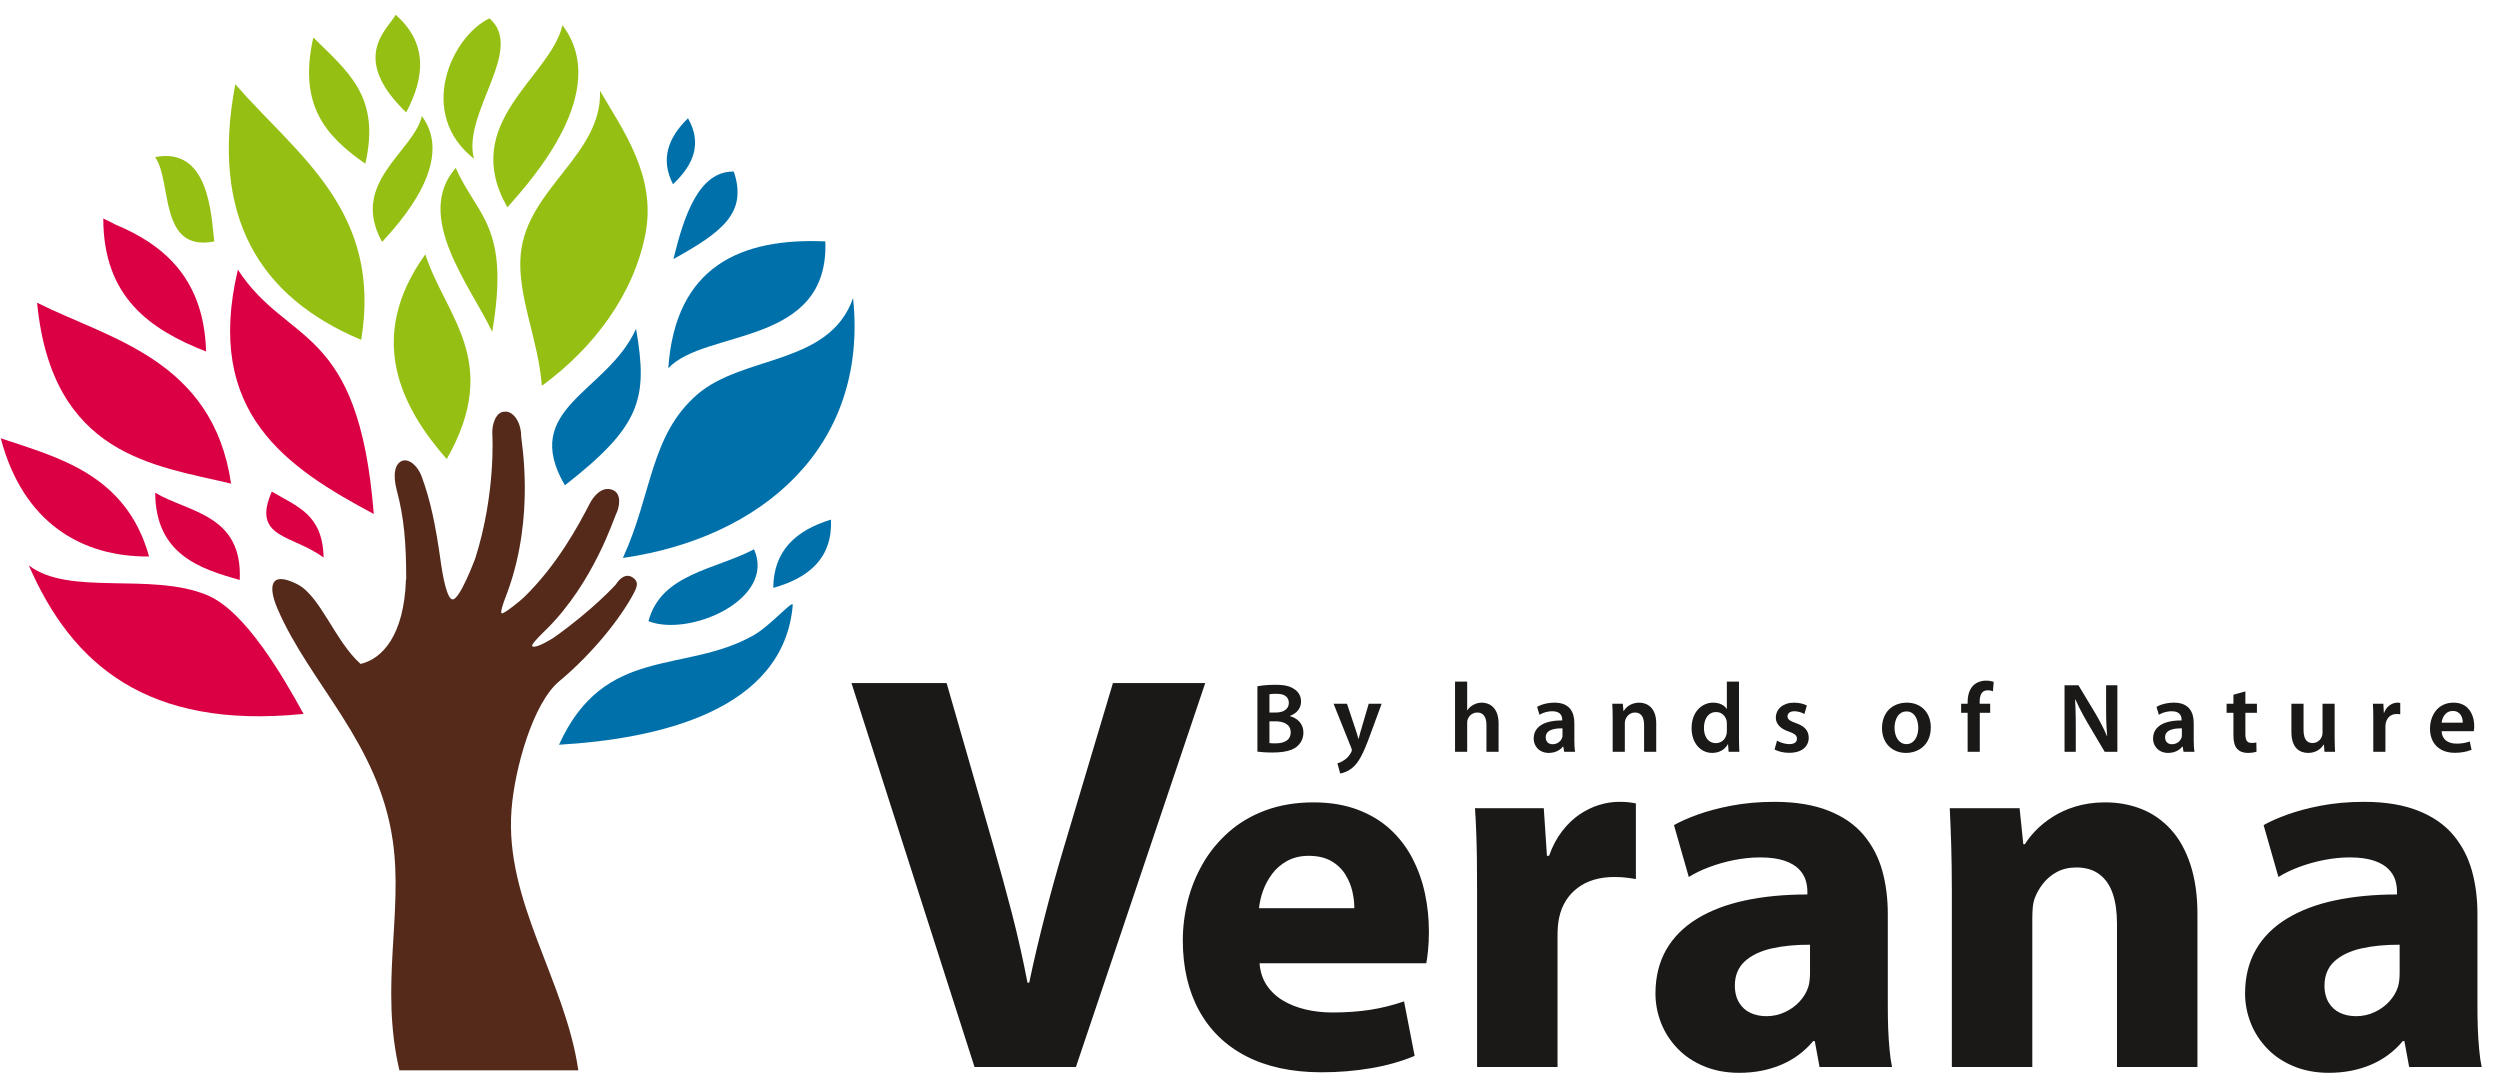 <svg width="131" height="57" viewBox="0 0 131 57" fill="none" xmlns="http://www.w3.org/2000/svg">
<path fill-rule="evenodd" clip-rule="evenodd" d="M24.836 8.319C21.814 5.933 23.658 1.91 25.648 0.962C27.541 2.592 24.2 5.933 24.836 8.319Z" fill="#95C013"/>
<path fill-rule="evenodd" clip-rule="evenodd" d="M16.418 1.964C18.228 3.764 19.957 5.048 19.142 8.579C17.015 7.097 15.63 5.47 16.418 1.964Z" fill="#95C013"/>
<path fill-rule="evenodd" clip-rule="evenodd" d="M25.791 17.387C24.668 15.003 21.655 11.342 23.882 8.796C24.995 11.342 26.746 11.819 25.791 17.387Z" fill="#95C013"/>
<path fill-rule="evenodd" clip-rule="evenodd" d="M29.472 1.32C32.076 4.755 27.859 9.433 26.587 10.865C24.041 6.41 28.848 4.062 29.472 1.32Z" fill="#95C013"/>
<path fill-rule="evenodd" clip-rule="evenodd" d="M22.108 6.084C23.883 8.489 20.918 11.695 20.023 12.677C18.297 9.566 21.65 7.98 22.108 6.084Z" fill="#95C013"/>
<path fill-rule="evenodd" clip-rule="evenodd" d="M8.126 8.232C10.949 7.683 11.062 11.211 11.227 12.652C8.288 13.23 9.033 9.488 8.126 8.232Z" fill="#95C013"/>
<path fill-rule="evenodd" clip-rule="evenodd" d="M12.329 4.415C15.585 8.147 20.04 11.047 18.927 17.809C13.548 15.552 11.022 11.313 12.329 4.415Z" fill="#95C013"/>
<path fill-rule="evenodd" clip-rule="evenodd" d="M31.439 4.755C32.596 6.754 34.413 9.194 33.821 12.255C33.206 15.433 31.117 18.225 28.394 20.217C28.211 17.784 27.075 15.434 27.288 13.3C27.632 9.855 31.569 8.103 31.439 4.755Z" fill="#95C013"/>
<path fill-rule="evenodd" clip-rule="evenodd" d="M38.452 8.991C39.169 11.139 37.882 12.137 35.286 13.575C35.837 11.332 36.609 8.955 38.452 8.991Z" fill="#0070AB"/>
<path fill-rule="evenodd" clip-rule="evenodd" d="M22.288 13.325C23.334 16.584 26.326 18.923 23.408 24.058C21.05 21.365 19.131 17.723 22.288 13.325Z" fill="#95C013"/>
<path fill-rule="evenodd" clip-rule="evenodd" d="M33.329 17.228C33.965 20.887 33.587 22.319 29.6 25.43C27.223 21.365 31.837 20.569 33.329 17.228Z" fill="#0070AB"/>
<path fill-rule="evenodd" clip-rule="evenodd" d="M44.701 15.618C45.517 23.439 39.898 28.194 32.639 29.237C34.176 25.896 34.063 22.817 36.53 20.676C38.937 18.588 43.465 19.156 44.701 15.618Z" fill="#0070AB"/>
<path fill-rule="evenodd" clip-rule="evenodd" d="M35.018 19.296C35.388 13.938 38.836 12.455 43.248 12.649C43.45 18.183 36.927 17.228 35.018 19.296Z" fill="#0070AB"/>
<path fill-rule="evenodd" clip-rule="evenodd" d="M43.544 27.227C43.625 29.236 42.408 30.273 40.52 30.806C40.53 28.866 41.693 27.79 43.544 27.227Z" fill="#0070AB"/>
<path fill-rule="evenodd" clip-rule="evenodd" d="M36.051 6.196C36.804 7.518 36.347 8.638 35.264 9.653C34.596 8.346 35.003 7.218 36.051 6.196Z" fill="#0070AB"/>
<path fill-rule="evenodd" clip-rule="evenodd" d="M20.729 0.771C22.389 2.229 22.292 3.984 21.285 5.891C18.266 2.985 20.355 1.513 20.729 0.771Z" fill="#95C013"/>
<path fill-rule="evenodd" clip-rule="evenodd" d="M39.511 28.782C40.681 31.397 36.137 33.396 33.979 32.55C34.636 30.054 37.492 29.855 39.511 28.782Z" fill="#0070AB"/>
<path fill-rule="evenodd" clip-rule="evenodd" d="M39.473 33.297C40.388 32.781 41.565 31.392 41.541 31.706C41.064 37.274 34.437 38.722 29.291 39.024C31.677 33.774 35.86 35.334 39.473 33.297Z" fill="#0070AB"/>
<path fill-rule="evenodd" clip-rule="evenodd" d="M1.944 15.863C5.679 17.747 11.155 18.819 12.109 25.342C8.132 24.387 2.723 23.91 1.944 15.863Z" fill="#DB0044"/>
<path fill-rule="evenodd" clip-rule="evenodd" d="M12.465 14.131C15.074 18.149 18.791 16.91 19.586 26.933C14.998 24.484 10.693 21.62 12.465 14.131Z" fill="#DB0044"/>
<path fill-rule="evenodd" clip-rule="evenodd" d="M0.04 22.966C3.026 23.974 6.606 24.835 7.813 29.16C4.269 29.192 1.199 27.382 0.04 22.966Z" fill="#DB0044"/>
<path fill-rule="evenodd" clip-rule="evenodd" d="M5.412 11.449C6.046 11.766 5.524 11.491 6.046 11.766C8.73 12.882 10.692 14.722 10.798 18.419C7.839 17.258 5.417 15.563 5.412 11.449Z" fill="#DB0044"/>
<path fill-rule="evenodd" clip-rule="evenodd" d="M8.132 25.819C9.881 26.862 12.722 26.946 12.562 30.389C10.452 29.799 8.151 29.036 8.132 25.819Z" fill="#DB0044"/>
<path fill-rule="evenodd" clip-rule="evenodd" d="M14.243 25.758C15.589 26.56 16.907 26.948 16.957 29.216C15.288 27.993 13.175 28.215 14.243 25.758Z" fill="#DB0044"/>
<path fill-rule="evenodd" clip-rule="evenodd" d="M1.51 29.626C3.611 31.256 7.899 29.963 10.849 31.182C12.869 32.018 14.841 35.479 15.907 37.408C7.676 38.245 3.749 34.779 1.51 29.626Z" fill="#DB0044"/>
<path fill-rule="evenodd" clip-rule="evenodd" d="M74.737 50.475C74.769 50.318 74.801 50.09 74.829 49.8C74.858 49.505 74.875 49.176 74.875 48.811C74.875 48.136 74.805 47.47 74.667 46.818C74.53 46.168 74.308 45.55 74.011 44.979C73.714 44.406 73.326 43.896 72.851 43.458C72.376 43.02 71.804 42.678 71.141 42.427C70.475 42.176 69.703 42.044 68.829 42.044C67.887 42.044 67.043 42.191 66.306 42.465C65.566 42.739 64.923 43.123 64.382 43.601C63.839 44.083 63.386 44.633 63.033 45.247C62.677 45.865 62.41 46.519 62.238 47.207C62.066 47.894 61.978 48.591 61.979 49.282C61.98 50.701 62.272 51.932 62.834 52.958C63.398 53.987 64.217 54.786 65.293 55.342C66.368 55.898 67.679 56.184 69.218 56.188C70.136 56.19 71.012 56.115 71.838 55.975C72.664 55.836 73.429 55.62 74.127 55.328L73.572 52.472C73.008 52.666 72.42 52.816 71.816 52.911C71.207 53.007 70.544 53.054 69.827 53.054C69.333 53.054 68.86 53.003 68.413 52.897C67.971 52.792 67.566 52.633 67.216 52.421C66.866 52.209 66.583 51.938 66.37 51.617C66.156 51.293 66.033 50.909 66.001 50.475H74.737ZM65.972 47.591C66.001 47.309 66.065 47.008 66.176 46.694C66.287 46.38 66.447 46.079 66.652 45.802C66.86 45.521 67.124 45.291 67.438 45.117C67.755 44.942 68.136 44.845 68.58 44.845C69.061 44.845 69.461 44.945 69.772 45.127C70.082 45.307 70.329 45.548 70.503 45.835C70.673 46.114 70.8 46.418 70.868 46.726C70.936 47.039 70.97 47.327 70.965 47.591H65.972ZM77.399 55.911H81.615V49.033C81.615 48.867 81.621 48.699 81.633 48.538C81.646 48.383 81.669 48.227 81.698 48.09C81.838 47.429 82.166 46.909 82.66 46.532C83.157 46.153 83.801 45.956 84.582 45.955C84.812 45.954 85.023 45.967 85.202 45.987C85.381 46.006 85.558 46.037 85.72 46.065V42.099C85.572 42.072 85.436 42.047 85.308 42.034C85.18 42.021 85.022 42.016 84.832 42.016C84.495 42.016 84.152 42.07 83.797 42.178C83.443 42.285 83.097 42.456 82.761 42.681C82.429 42.906 82.124 43.206 81.851 43.56C81.576 43.916 81.347 44.346 81.171 44.845H81.06L80.894 42.349H77.289C77.316 42.733 77.338 43.145 77.353 43.578C77.368 44.016 77.384 44.499 77.39 45.029C77.395 45.556 77.399 46.156 77.399 46.814V55.911ZM98.921 47.896C98.921 47.087 98.827 46.327 98.63 45.621C98.432 44.911 98.103 44.288 97.65 43.749C97.195 43.209 96.586 42.787 95.82 42.483C95.058 42.18 94.114 42.016 92.986 42.016C92.164 42.016 91.409 42.086 90.731 42.215C90.057 42.342 89.463 42.503 88.956 42.686C88.448 42.87 88.031 43.055 87.716 43.236L88.493 45.955C88.793 45.765 89.147 45.593 89.552 45.441C89.953 45.29 90.389 45.162 90.846 45.071C91.307 44.979 91.772 44.927 92.238 44.928C92.754 44.929 93.177 44.99 93.499 45.099C93.826 45.209 94.08 45.358 94.253 45.534C94.428 45.711 94.549 45.905 94.613 46.111C94.676 46.314 94.706 46.516 94.706 46.703V46.87C93.504 46.87 92.411 46.975 91.438 47.184C90.463 47.393 89.624 47.715 88.928 48.141C88.23 48.568 87.689 49.106 87.314 49.758C86.94 50.41 86.747 51.178 86.746 52.056C86.745 52.6 86.851 53.124 87.046 53.619C87.241 54.11 87.533 54.558 87.906 54.945C88.284 55.337 88.744 55.644 89.284 55.869C89.823 56.095 90.44 56.215 91.128 56.216C91.936 56.218 92.678 56.073 93.342 55.791C94.002 55.511 94.562 55.092 95.011 54.552H95.094L95.344 55.911H99.143C99.088 55.657 99.046 55.361 99.014 55.015C98.982 54.668 98.955 54.292 98.94 53.887C98.925 53.486 98.921 53.068 98.921 52.638V47.896ZM94.845 50.974C94.845 51.096 94.838 51.225 94.826 51.344C94.814 51.468 94.794 51.587 94.761 51.695C94.672 51.988 94.511 52.247 94.299 52.481C94.088 52.712 93.827 52.898 93.531 53.035C93.237 53.173 92.916 53.247 92.57 53.248C92.252 53.249 91.967 53.189 91.719 53.073C91.47 52.956 91.271 52.775 91.128 52.536C90.987 52.301 90.905 51.999 90.906 51.639C90.907 51.109 91.09 50.679 91.433 50.369C91.776 50.057 92.248 49.832 92.838 49.698C93.429 49.565 94.096 49.499 94.845 49.504V50.974ZM102.277 55.911H106.493V48.09C106.493 47.892 106.504 47.7 106.52 47.521C106.538 47.338 106.578 47.174 106.632 47.036C106.733 46.773 106.88 46.519 107.07 46.283C107.261 46.045 107.496 45.843 107.783 45.691C108.069 45.538 108.407 45.455 108.795 45.455C109.303 45.455 109.715 45.584 110.029 45.83C110.344 46.074 110.574 46.417 110.718 46.855C110.862 47.293 110.93 47.81 110.93 48.395V55.911H115.146V47.896C115.146 46.897 115.018 46.033 114.776 45.298C114.535 44.565 114.196 43.953 113.76 43.472C113.325 42.994 112.811 42.63 112.22 42.395C111.634 42.161 110.989 42.042 110.293 42.044C109.725 42.044 109.21 42.124 108.758 42.261C108.301 42.399 107.898 42.587 107.556 42.806C107.211 43.028 106.914 43.266 106.673 43.518C106.435 43.768 106.243 44.008 106.105 44.235H106.021L105.827 42.349H102.167C102.194 42.959 102.225 43.621 102.245 44.337C102.264 45.051 102.277 45.832 102.277 46.675V55.911ZM129.818 47.896C129.818 47.087 129.724 46.327 129.527 45.621C129.328 44.911 129 44.288 128.547 43.749C128.092 43.209 127.482 42.787 126.716 42.483C125.954 42.18 125.011 42.016 123.883 42.016C123.06 42.016 122.305 42.086 121.627 42.215C120.953 42.342 120.359 42.503 119.852 42.686C119.344 42.87 118.928 43.055 118.613 43.236L119.39 45.955C119.69 45.765 120.043 45.593 120.448 45.441C120.849 45.29 121.286 45.162 121.743 45.071C122.203 44.979 122.668 44.927 123.134 44.928C123.651 44.929 124.073 44.99 124.396 45.099C124.723 45.209 124.976 45.358 125.149 45.534C125.325 45.711 125.445 45.905 125.51 46.111C125.573 46.314 125.602 46.516 125.602 46.703V46.87C124.4 46.87 123.308 46.975 122.334 47.184C121.359 47.393 120.52 47.715 119.824 48.141C119.127 48.568 118.585 49.106 118.211 49.758C117.836 50.41 117.644 51.178 117.642 52.056C117.641 52.6 117.748 53.124 117.943 53.619C118.138 54.11 118.429 54.558 118.803 54.945C119.18 55.337 119.64 55.644 120.18 55.869C120.72 56.095 121.337 56.215 122.024 56.216C122.832 56.218 123.574 56.073 124.239 55.791C124.899 55.511 125.459 55.092 125.907 54.552H125.99L126.24 55.911H130.04C129.984 55.657 129.942 55.361 129.911 55.015C129.878 54.668 129.852 54.292 129.837 53.887C129.822 53.486 129.818 53.068 129.818 52.638V47.896ZM125.741 50.974C125.741 51.096 125.735 51.225 125.723 51.344C125.71 51.468 125.691 51.587 125.658 51.695C125.569 51.988 125.408 52.247 125.196 52.481C124.985 52.712 124.723 52.898 124.428 53.035C124.134 53.173 123.812 53.247 123.467 53.248C123.149 53.249 122.864 53.189 122.616 53.073C122.367 52.956 122.168 52.775 122.024 52.536C121.883 52.301 121.801 51.999 121.803 51.639C121.804 51.109 121.986 50.679 122.329 50.369C122.673 50.057 123.144 49.832 123.735 49.698C124.326 49.565 124.992 49.499 125.741 49.504V50.974Z" fill="#1B1918"/>
<path fill-rule="evenodd" clip-rule="evenodd" d="M65.888 39.386C65.971 39.397 66.078 39.407 66.209 39.417C66.34 39.426 66.494 39.432 66.67 39.432C66.884 39.432 67.072 39.42 67.236 39.396C67.401 39.371 67.543 39.337 67.664 39.289C67.785 39.242 67.887 39.182 67.968 39.111C68.035 39.054 68.093 38.99 68.142 38.916C68.191 38.844 68.23 38.763 68.257 38.675C68.285 38.587 68.299 38.49 68.299 38.387C68.299 38.268 68.28 38.16 68.241 38.066C68.203 37.969 68.152 37.886 68.086 37.813C68.02 37.742 67.945 37.682 67.861 37.635C67.777 37.587 67.689 37.551 67.596 37.528V37.513C67.722 37.465 67.828 37.403 67.914 37.328C68.001 37.252 68.065 37.165 68.109 37.068C68.153 36.971 68.175 36.87 68.175 36.762C68.175 36.662 68.16 36.569 68.13 36.487C68.099 36.405 68.058 36.331 68.004 36.266C67.95 36.201 67.887 36.148 67.813 36.105C67.736 36.052 67.65 36.008 67.556 35.976C67.461 35.943 67.353 35.919 67.233 35.904C67.112 35.889 66.974 35.883 66.82 35.883C66.698 35.883 66.579 35.886 66.462 35.893C66.345 35.901 66.237 35.91 66.139 35.921C66.04 35.933 65.957 35.947 65.888 35.96V39.386ZM66.519 36.379C66.552 36.371 66.598 36.364 66.656 36.361C66.715 36.356 66.79 36.354 66.882 36.354C67.017 36.354 67.133 36.369 67.23 36.405C67.328 36.438 67.402 36.492 67.454 36.563C67.507 36.634 67.533 36.724 67.534 36.835C67.534 36.934 67.507 37.021 67.454 37.096C67.402 37.171 67.324 37.229 67.222 37.272C67.12 37.314 66.994 37.336 66.846 37.336H66.519V36.379ZM66.519 37.797H66.835C66.946 37.797 67.049 37.807 67.146 37.829C67.241 37.851 67.326 37.885 67.398 37.931C67.472 37.977 67.529 38.036 67.569 38.109C67.611 38.181 67.631 38.27 67.632 38.372C67.631 38.478 67.61 38.569 67.569 38.643C67.527 38.718 67.47 38.777 67.398 38.823C67.325 38.867 67.242 38.9 67.15 38.921C67.057 38.941 66.959 38.951 66.856 38.951C66.783 38.951 66.72 38.951 66.665 38.949C66.609 38.948 66.561 38.944 66.519 38.936V37.797ZM69.879 36.876L70.805 39.186C70.818 39.216 70.826 39.24 70.83 39.261C70.834 39.28 70.836 39.297 70.836 39.309C70.836 39.325 70.833 39.342 70.828 39.36C70.822 39.378 70.813 39.399 70.8 39.423C70.754 39.509 70.701 39.587 70.637 39.657C70.574 39.726 70.512 39.781 70.448 39.821C70.382 39.867 70.319 39.905 70.256 39.933C70.194 39.962 70.136 39.984 70.081 39.997L70.225 40.53C70.278 40.522 70.34 40.508 70.41 40.485C70.482 40.462 70.559 40.428 70.642 40.384C70.724 40.338 70.808 40.28 70.893 40.209C70.966 40.145 71.037 40.068 71.105 39.979C71.173 39.89 71.242 39.782 71.311 39.656C71.379 39.529 71.451 39.378 71.526 39.204C71.601 39.03 71.681 38.825 71.767 38.592L72.398 36.876H71.721L71.327 38.219C71.31 38.273 71.294 38.329 71.277 38.387C71.262 38.444 71.246 38.501 71.233 38.556C71.218 38.612 71.205 38.663 71.193 38.71H71.177C71.166 38.663 71.151 38.612 71.135 38.557C71.12 38.501 71.102 38.445 71.085 38.388C71.068 38.331 71.05 38.276 71.032 38.224L70.582 36.876H69.879ZM76.244 39.396H76.88V37.885C76.88 37.851 76.882 37.818 76.885 37.785C76.889 37.753 76.896 37.722 76.907 37.694C76.931 37.629 76.966 37.569 77.012 37.516C77.058 37.462 77.114 37.419 77.18 37.387C77.246 37.354 77.32 37.337 77.403 37.336C77.519 37.337 77.614 37.366 77.686 37.421C77.757 37.478 77.809 37.555 77.842 37.651C77.874 37.747 77.89 37.856 77.89 37.978V39.396H78.526V37.911C78.526 37.71 78.499 37.539 78.449 37.4C78.399 37.26 78.332 37.148 78.247 37.062C78.162 36.976 78.069 36.915 77.966 36.876C77.861 36.837 77.755 36.818 77.646 36.819C77.566 36.819 77.488 36.83 77.415 36.848C77.341 36.868 77.271 36.897 77.207 36.933C77.141 36.967 77.082 37.008 77.029 37.055C76.976 37.104 76.93 37.158 76.891 37.218H76.88V35.717H76.244V39.396ZM82.496 37.885C82.497 37.745 82.48 37.612 82.446 37.485C82.413 37.359 82.357 37.244 82.278 37.144C82.2 37.044 82.093 36.966 81.958 36.907C81.824 36.85 81.656 36.82 81.456 36.819C81.323 36.821 81.199 36.83 81.084 36.852C80.969 36.873 80.867 36.899 80.775 36.933C80.684 36.967 80.608 37.003 80.544 37.042L80.669 37.456C80.727 37.419 80.793 37.387 80.865 37.359C80.939 37.331 81.016 37.309 81.099 37.293C81.18 37.278 81.263 37.269 81.347 37.269C81.457 37.27 81.547 37.286 81.615 37.315C81.683 37.344 81.735 37.382 81.771 37.428C81.805 37.473 81.829 37.521 81.842 37.571C81.854 37.62 81.86 37.667 81.859 37.709V37.751C81.548 37.749 81.28 37.783 81.057 37.855C80.834 37.926 80.664 38.033 80.544 38.174C80.425 38.316 80.364 38.492 80.364 38.703C80.364 38.799 80.382 38.892 80.416 38.981C80.451 39.071 80.502 39.15 80.569 39.221C80.637 39.292 80.72 39.349 80.818 39.389C80.915 39.431 81.029 39.452 81.155 39.454C81.266 39.452 81.369 39.439 81.462 39.41C81.556 39.381 81.64 39.342 81.714 39.291C81.789 39.24 81.851 39.183 81.9 39.117H81.916L81.963 39.396H82.537C82.521 39.317 82.511 39.225 82.505 39.12C82.498 39.016 82.496 38.905 82.496 38.791V37.885ZM81.874 38.511C81.874 38.534 81.874 38.557 81.873 38.581C81.871 38.604 81.867 38.628 81.859 38.651C81.838 38.712 81.805 38.769 81.759 38.822C81.713 38.874 81.656 38.916 81.588 38.948C81.521 38.981 81.444 38.997 81.357 38.998C81.289 38.998 81.228 38.985 81.173 38.959C81.119 38.933 81.076 38.894 81.044 38.84C81.012 38.787 80.996 38.718 80.995 38.635C80.996 38.541 81.02 38.461 81.069 38.399C81.117 38.338 81.183 38.288 81.266 38.254C81.349 38.219 81.442 38.196 81.547 38.181C81.652 38.169 81.761 38.163 81.874 38.165L81.874 38.511ZM84.504 39.396H85.141V37.911C85.141 37.874 85.143 37.838 85.148 37.802C85.154 37.767 85.161 37.736 85.171 37.709C85.194 37.644 85.228 37.583 85.274 37.528C85.32 37.471 85.375 37.426 85.442 37.391C85.508 37.355 85.584 37.337 85.668 37.336C85.784 37.337 85.877 37.366 85.947 37.421C86.018 37.476 86.069 37.551 86.102 37.647C86.135 37.743 86.151 37.851 86.15 37.973V39.396H86.786V37.901C86.785 37.702 86.758 37.533 86.709 37.395C86.658 37.257 86.589 37.146 86.504 37.06C86.418 36.976 86.322 36.915 86.216 36.876C86.111 36.837 86.002 36.818 85.891 36.819C85.787 36.821 85.691 36.833 85.604 36.86C85.517 36.885 85.441 36.92 85.373 36.962C85.305 37.006 85.248 37.052 85.199 37.103C85.151 37.154 85.112 37.204 85.084 37.254H85.068L85.037 36.876H84.483C84.488 36.984 84.494 37.1 84.498 37.224C84.501 37.348 84.504 37.482 84.504 37.626V39.396ZM90.487 35.717V37.145H90.477C90.438 37.083 90.386 37.027 90.319 36.978C90.252 36.929 90.173 36.891 90.081 36.862C89.987 36.834 89.883 36.82 89.767 36.819C89.615 36.819 89.47 36.85 89.336 36.91C89.199 36.971 89.079 37.06 88.975 37.175C88.87 37.291 88.787 37.432 88.728 37.599C88.669 37.764 88.639 37.953 88.639 38.165C88.64 38.36 88.669 38.535 88.723 38.694C88.778 38.851 88.855 38.987 88.953 39.1C89.052 39.213 89.165 39.301 89.296 39.361C89.427 39.422 89.568 39.452 89.721 39.454C89.843 39.452 89.955 39.434 90.061 39.397C90.166 39.36 90.259 39.309 90.34 39.24C90.422 39.172 90.488 39.092 90.539 38.998H90.549L90.58 39.396H91.144C91.14 39.339 91.137 39.271 91.133 39.194C91.131 39.117 91.128 39.035 91.127 38.948C91.124 38.861 91.123 38.774 91.123 38.687V35.717H90.487ZM90.487 38.304C90.487 38.338 90.486 38.37 90.482 38.401C90.479 38.432 90.473 38.462 90.466 38.49C90.444 38.583 90.407 38.662 90.353 38.73C90.3 38.797 90.237 38.849 90.161 38.885C90.086 38.922 90.004 38.94 89.917 38.941C89.783 38.94 89.668 38.904 89.574 38.836C89.48 38.768 89.409 38.673 89.361 38.554C89.311 38.434 89.287 38.295 89.287 38.139C89.287 38.021 89.3 37.912 89.329 37.812C89.356 37.712 89.397 37.624 89.451 37.55C89.505 37.475 89.572 37.416 89.651 37.375C89.73 37.332 89.82 37.312 89.923 37.311C90.019 37.312 90.106 37.332 90.181 37.372C90.257 37.412 90.319 37.465 90.368 37.533C90.418 37.599 90.452 37.674 90.472 37.756C90.477 37.782 90.48 37.811 90.483 37.841C90.486 37.871 90.487 37.9 90.487 37.927V38.304ZM92.987 39.272C93.081 39.325 93.194 39.367 93.325 39.399C93.456 39.431 93.599 39.447 93.753 39.448C93.975 39.446 94.163 39.413 94.315 39.345C94.467 39.278 94.582 39.185 94.66 39.066C94.737 38.948 94.777 38.81 94.777 38.656C94.775 38.472 94.721 38.318 94.612 38.194C94.503 38.071 94.334 37.969 94.105 37.89C93.998 37.851 93.912 37.815 93.847 37.782C93.783 37.748 93.736 37.712 93.708 37.674C93.678 37.636 93.664 37.591 93.665 37.538C93.665 37.486 93.678 37.44 93.705 37.4C93.732 37.359 93.772 37.328 93.824 37.305C93.877 37.282 93.941 37.269 94.016 37.269C94.091 37.27 94.162 37.278 94.23 37.293C94.298 37.308 94.36 37.328 94.415 37.349C94.469 37.371 94.514 37.393 94.55 37.414L94.679 36.969C94.603 36.927 94.507 36.891 94.391 36.863C94.275 36.835 94.147 36.82 94.006 36.819C93.86 36.821 93.727 36.84 93.611 36.879C93.494 36.919 93.394 36.975 93.311 37.045C93.228 37.116 93.164 37.2 93.12 37.295C93.077 37.39 93.055 37.493 93.054 37.605C93.053 37.705 93.077 37.802 93.125 37.893C93.172 37.983 93.248 38.067 93.349 38.143C93.451 38.219 93.585 38.285 93.747 38.34C93.85 38.378 93.932 38.414 93.993 38.449C94.054 38.483 94.097 38.521 94.123 38.562C94.149 38.603 94.162 38.652 94.161 38.708C94.161 38.764 94.147 38.813 94.119 38.856C94.091 38.897 94.047 38.931 93.987 38.956C93.927 38.979 93.851 38.992 93.758 38.992C93.681 38.992 93.602 38.982 93.522 38.964C93.44 38.945 93.364 38.922 93.294 38.894C93.223 38.866 93.164 38.836 93.117 38.806L92.987 39.272ZM99.921 36.819C99.731 36.821 99.556 36.85 99.397 36.912C99.238 36.973 99.1 37.06 98.984 37.176C98.867 37.291 98.778 37.431 98.714 37.597C98.65 37.761 98.618 37.947 98.617 38.154C98.618 38.357 98.651 38.54 98.715 38.7C98.779 38.861 98.869 38.996 98.983 39.108C99.098 39.22 99.232 39.306 99.383 39.364C99.535 39.423 99.701 39.452 99.88 39.454C100.01 39.454 100.136 39.437 100.261 39.402C100.386 39.369 100.502 39.317 100.612 39.248C100.722 39.179 100.819 39.09 100.903 38.985C100.987 38.879 101.053 38.752 101.1 38.608C101.149 38.463 101.173 38.298 101.174 38.112C101.173 37.92 101.143 37.745 101.084 37.588C101.024 37.429 100.939 37.293 100.829 37.179C100.718 37.064 100.587 36.976 100.433 36.914C100.28 36.852 100.11 36.82 99.921 36.819ZM99.906 37.28C100.015 37.28 100.108 37.306 100.184 37.357C100.262 37.407 100.325 37.474 100.374 37.557C100.424 37.639 100.46 37.731 100.482 37.83C100.505 37.929 100.517 38.028 100.517 38.128C100.516 38.3 100.49 38.45 100.437 38.58C100.386 38.71 100.313 38.81 100.222 38.882C100.13 38.955 100.022 38.992 99.901 38.992C99.805 38.992 99.718 38.97 99.641 38.928C99.564 38.885 99.499 38.825 99.444 38.749C99.389 38.671 99.348 38.581 99.319 38.478C99.289 38.374 99.274 38.261 99.274 38.139C99.274 38.033 99.286 37.929 99.31 37.828C99.334 37.726 99.371 37.635 99.421 37.552C99.472 37.469 99.538 37.404 99.617 37.354C99.697 37.306 99.794 37.28 99.906 37.28ZM103.741 39.396V37.352H104.285V36.876H103.736V36.746C103.734 36.641 103.748 36.546 103.774 36.46C103.8 36.373 103.845 36.304 103.906 36.252C103.968 36.2 104.05 36.173 104.155 36.172C104.214 36.172 104.265 36.177 104.309 36.186C104.354 36.195 104.394 36.205 104.429 36.219L104.47 35.727C104.421 35.711 104.363 35.697 104.295 35.684C104.229 35.672 104.152 35.666 104.067 35.665C103.992 35.665 103.916 35.673 103.84 35.689C103.761 35.706 103.687 35.732 103.613 35.767C103.54 35.803 103.473 35.85 103.41 35.909C103.337 35.978 103.279 36.059 103.234 36.151C103.189 36.242 103.156 36.34 103.136 36.446C103.115 36.551 103.104 36.658 103.104 36.768V36.876H102.763V37.352H103.104V39.396H103.741ZM108.771 39.396V38.149C108.771 37.958 108.77 37.778 108.768 37.608C108.765 37.439 108.761 37.277 108.756 37.121C108.75 36.966 108.743 36.813 108.735 36.664L108.756 36.659C108.812 36.79 108.876 36.923 108.943 37.06C109.011 37.195 109.081 37.331 109.155 37.465C109.228 37.6 109.303 37.731 109.377 37.859L110.287 39.396H110.95V35.909H110.36V37.124C110.36 37.301 110.362 37.471 110.364 37.633C110.368 37.795 110.373 37.954 110.382 38.109C110.39 38.264 110.401 38.419 110.416 38.573H110.406C110.326 38.383 110.235 38.19 110.134 37.993C110.033 37.795 109.926 37.599 109.811 37.404L108.911 35.909H108.182V39.396H108.771ZM114.951 37.885C114.951 37.745 114.935 37.612 114.901 37.485C114.868 37.359 114.811 37.244 114.733 37.144C114.655 37.044 114.548 36.966 114.413 36.907C114.279 36.85 114.112 36.82 113.91 36.819C113.778 36.821 113.654 36.83 113.539 36.852C113.424 36.873 113.322 36.899 113.23 36.933C113.14 36.967 113.063 37.003 113 37.042L113.124 37.456C113.181 37.419 113.247 37.387 113.32 37.359C113.394 37.331 113.471 37.309 113.554 37.293C113.636 37.278 113.718 37.269 113.801 37.269C113.912 37.27 114.002 37.286 114.07 37.315C114.138 37.344 114.19 37.382 114.225 37.428C114.261 37.473 114.284 37.521 114.297 37.571C114.309 37.62 114.315 37.667 114.314 37.709V37.751C114.003 37.749 113.736 37.783 113.512 37.855C113.289 37.926 113.119 38.033 113 38.174C112.88 38.316 112.82 38.492 112.819 38.703C112.819 38.799 112.836 38.892 112.871 38.981C112.905 39.071 112.957 39.15 113.025 39.221C113.092 39.292 113.175 39.349 113.273 39.389C113.371 39.431 113.483 39.452 113.61 39.454C113.721 39.452 113.823 39.439 113.917 39.41C114.012 39.381 114.095 39.342 114.169 39.291C114.243 39.24 114.305 39.183 114.355 39.117H114.371L114.417 39.396H114.992C114.977 39.317 114.966 39.225 114.96 39.12C114.953 39.016 114.951 38.905 114.951 38.791V37.885ZM114.33 38.511C114.33 38.534 114.33 38.557 114.328 38.581C114.326 38.604 114.322 38.628 114.314 38.651C114.294 38.712 114.26 38.769 114.214 38.822C114.168 38.874 114.112 38.916 114.043 38.948C113.976 38.981 113.899 38.997 113.812 38.998C113.744 38.998 113.683 38.985 113.629 38.959C113.574 38.933 113.531 38.894 113.499 38.84C113.467 38.787 113.451 38.718 113.45 38.635C113.451 38.541 113.476 38.461 113.524 38.399C113.572 38.338 113.638 38.288 113.721 38.254C113.803 38.219 113.898 38.196 114.002 38.181C114.107 38.169 114.216 38.163 114.33 38.165L114.33 38.511ZM117.031 36.405V36.876H116.674V37.352H117.031V38.537C117.031 38.703 117.047 38.844 117.08 38.962C117.113 39.079 117.164 39.173 117.233 39.247C117.293 39.311 117.369 39.362 117.462 39.398C117.556 39.434 117.662 39.452 117.782 39.454C117.881 39.452 117.971 39.446 118.051 39.433C118.131 39.42 118.195 39.404 118.242 39.386L118.232 38.904C118.196 38.915 118.16 38.922 118.124 38.925C118.085 38.928 118.039 38.93 117.984 38.93C117.904 38.93 117.838 38.913 117.791 38.879C117.743 38.844 117.709 38.792 117.688 38.723C117.667 38.654 117.657 38.568 117.658 38.465V37.352H118.263V36.876H117.658V36.229L117.031 36.405ZM122.336 36.876H121.7V38.397C121.7 38.434 121.697 38.47 121.691 38.503C121.686 38.538 121.677 38.568 121.663 38.594C121.643 38.65 121.611 38.704 121.568 38.756C121.524 38.808 121.47 38.85 121.405 38.884C121.339 38.918 121.263 38.935 121.177 38.936C121.066 38.934 120.976 38.907 120.905 38.85C120.836 38.794 120.785 38.715 120.753 38.612C120.721 38.51 120.705 38.388 120.706 38.247V36.876H120.069V38.356C120.07 38.561 120.094 38.733 120.142 38.874C120.189 39.015 120.254 39.128 120.336 39.213C120.418 39.297 120.511 39.359 120.615 39.397C120.72 39.435 120.829 39.454 120.944 39.454C121.058 39.452 121.159 39.438 121.248 39.41C121.337 39.382 121.414 39.347 121.481 39.302C121.547 39.257 121.602 39.211 121.648 39.161C121.693 39.11 121.729 39.064 121.757 39.018H121.772L121.803 39.396H122.357C122.351 39.292 122.346 39.179 122.343 39.053C122.338 38.928 122.336 38.791 122.336 38.641V36.876ZM124.36 39.396H124.996V38.087C124.996 38.053 124.998 38.02 125 37.987C125.003 37.955 125.007 37.924 125.012 37.896C125.031 37.798 125.067 37.714 125.118 37.642C125.17 37.571 125.234 37.514 125.313 37.475C125.392 37.435 125.48 37.415 125.581 37.414C125.62 37.414 125.654 37.415 125.685 37.418C125.715 37.421 125.745 37.424 125.773 37.429V36.835C125.748 36.83 125.723 36.825 125.701 36.822C125.679 36.821 125.653 36.819 125.623 36.819C125.53 36.819 125.439 36.839 125.349 36.879C125.259 36.919 125.177 36.979 125.103 37.057C125.03 37.137 124.971 37.235 124.929 37.352H124.914L124.888 36.876H124.339C124.347 36.986 124.353 37.106 124.356 37.237C124.358 37.368 124.36 37.519 124.36 37.688V39.396ZM129.629 38.314C129.634 38.286 129.639 38.249 129.643 38.204C129.647 38.158 129.649 38.105 129.649 38.045C129.649 37.933 129.638 37.82 129.615 37.705C129.591 37.59 129.553 37.48 129.502 37.375C129.451 37.269 129.383 37.175 129.298 37.091C129.214 37.008 129.111 36.942 128.99 36.893C128.868 36.845 128.726 36.82 128.563 36.819C128.401 36.821 128.255 36.845 128.124 36.893C127.994 36.942 127.879 37.009 127.78 37.095C127.681 37.181 127.598 37.282 127.532 37.397C127.465 37.51 127.416 37.633 127.382 37.766C127.348 37.898 127.331 38.035 127.331 38.175C127.332 38.434 127.383 38.657 127.486 38.848C127.589 39.038 127.736 39.185 127.93 39.289C128.123 39.394 128.356 39.446 128.63 39.448C128.812 39.447 128.977 39.432 129.124 39.402C129.273 39.373 129.401 39.335 129.509 39.287L129.416 38.853C129.351 38.875 129.284 38.895 129.214 38.912C129.143 38.93 129.068 38.942 128.986 38.952C128.905 38.962 128.816 38.966 128.718 38.966C128.615 38.966 128.518 38.955 128.426 38.928C128.335 38.904 128.254 38.864 128.182 38.812C128.11 38.759 128.055 38.69 128.012 38.609C127.97 38.526 127.946 38.428 127.942 38.314H129.629ZM127.942 37.869C127.948 37.804 127.963 37.735 127.989 37.664C128.014 37.593 128.05 37.526 128.096 37.464C128.142 37.403 128.202 37.352 128.273 37.313C128.344 37.275 128.428 37.255 128.526 37.254C128.632 37.255 128.719 37.276 128.788 37.317C128.857 37.359 128.91 37.411 128.949 37.475C128.988 37.538 129.015 37.605 129.029 37.674C129.044 37.745 129.051 37.81 129.049 37.869H127.942Z" fill="#1B1918"/>
<path fill-rule="evenodd" clip-rule="evenodd" d="M56.378 55.911L63.154 35.792H58.318L55.751 44.389C55.408 45.538 55.08 46.708 54.776 47.897C54.468 49.085 54.184 50.285 53.93 51.493H53.841C53.602 50.249 53.328 49.036 53.025 47.861C52.721 46.687 52.393 45.498 52.05 44.299L49.602 35.792H44.617L51.065 55.911H56.378Z" fill="#1B1918"/>
<path fill-rule="evenodd" clip-rule="evenodd" d="M33.147 30.256C32.806 30.035 32.492 30.284 32.271 30.625C32.254 30.651 31.047 31.973 29.026 33.406C28.233 33.899 27.98 33.92 27.894 33.866C27.891 33.864 27.889 33.86 27.887 33.858C27.83 33.803 28.115 33.485 28.435 33.169C28.484 33.124 28.531 33.076 28.579 33.029C28.604 33.006 28.628 32.982 28.653 32.959L28.651 32.959C31.101 30.52 32.172 27.154 32.274 26.957C32.461 26.597 32.605 25.854 32.085 25.665C31.534 25.464 31.1 26.008 30.913 26.369C30.296 27.56 29.209 29.587 27.454 31.301C27.235 31.507 26.428 32.16 26.295 32.141C26.289 32.136 26.283 32.132 26.277 32.127C26.22 32.047 26.361 31.638 26.498 31.274C26.52 31.218 26.541 31.163 26.561 31.107C26.573 31.076 26.586 31.043 26.597 31.015L26.595 31.016C28.06 27.005 27.307 23.097 27.307 22.836C27.307 22.101 26.867 21.512 26.436 21.574C26.433 21.574 26.429 21.574 26.426 21.574C26.024 21.574 25.762 22.175 25.798 22.763C25.802 22.819 25.98 25.872 24.906 29.253C24.841 29.428 24.089 31.41 23.72 31.41C23.419 31.41 23.199 30.147 23.116 29.587C23.106 29.512 23.095 29.437 23.084 29.362C23.081 29.339 23.079 29.322 23.079 29.322C22.833 27.585 22.565 26.221 22.082 24.934C21.898 24.443 21.441 24.002 21.064 24.152C20.687 24.302 20.573 24.885 20.794 25.706C21.167 27.095 21.288 28.448 21.285 30.36C21.281 30.362 21.277 30.359 21.273 30.361C21.174 33.305 20.027 34.527 18.894 34.79C17.569 33.616 16.784 31.225 15.583 30.616C14.155 29.89 14.032 30.713 14.544 31.904C16.232 35.825 19.835 38.913 20.576 44.023C21.14 47.861 19.891 51.658 20.929 56.085H30.304C29.618 51.349 26.434 47.236 26.803 42.428C26.967 40.275 27.929 36.843 29.299 35.702C31.097 34.206 32.537 32.354 33.2 31.103C33.39 30.744 33.488 30.477 33.147 30.256Z" fill="#552A1B"/>
</svg>
